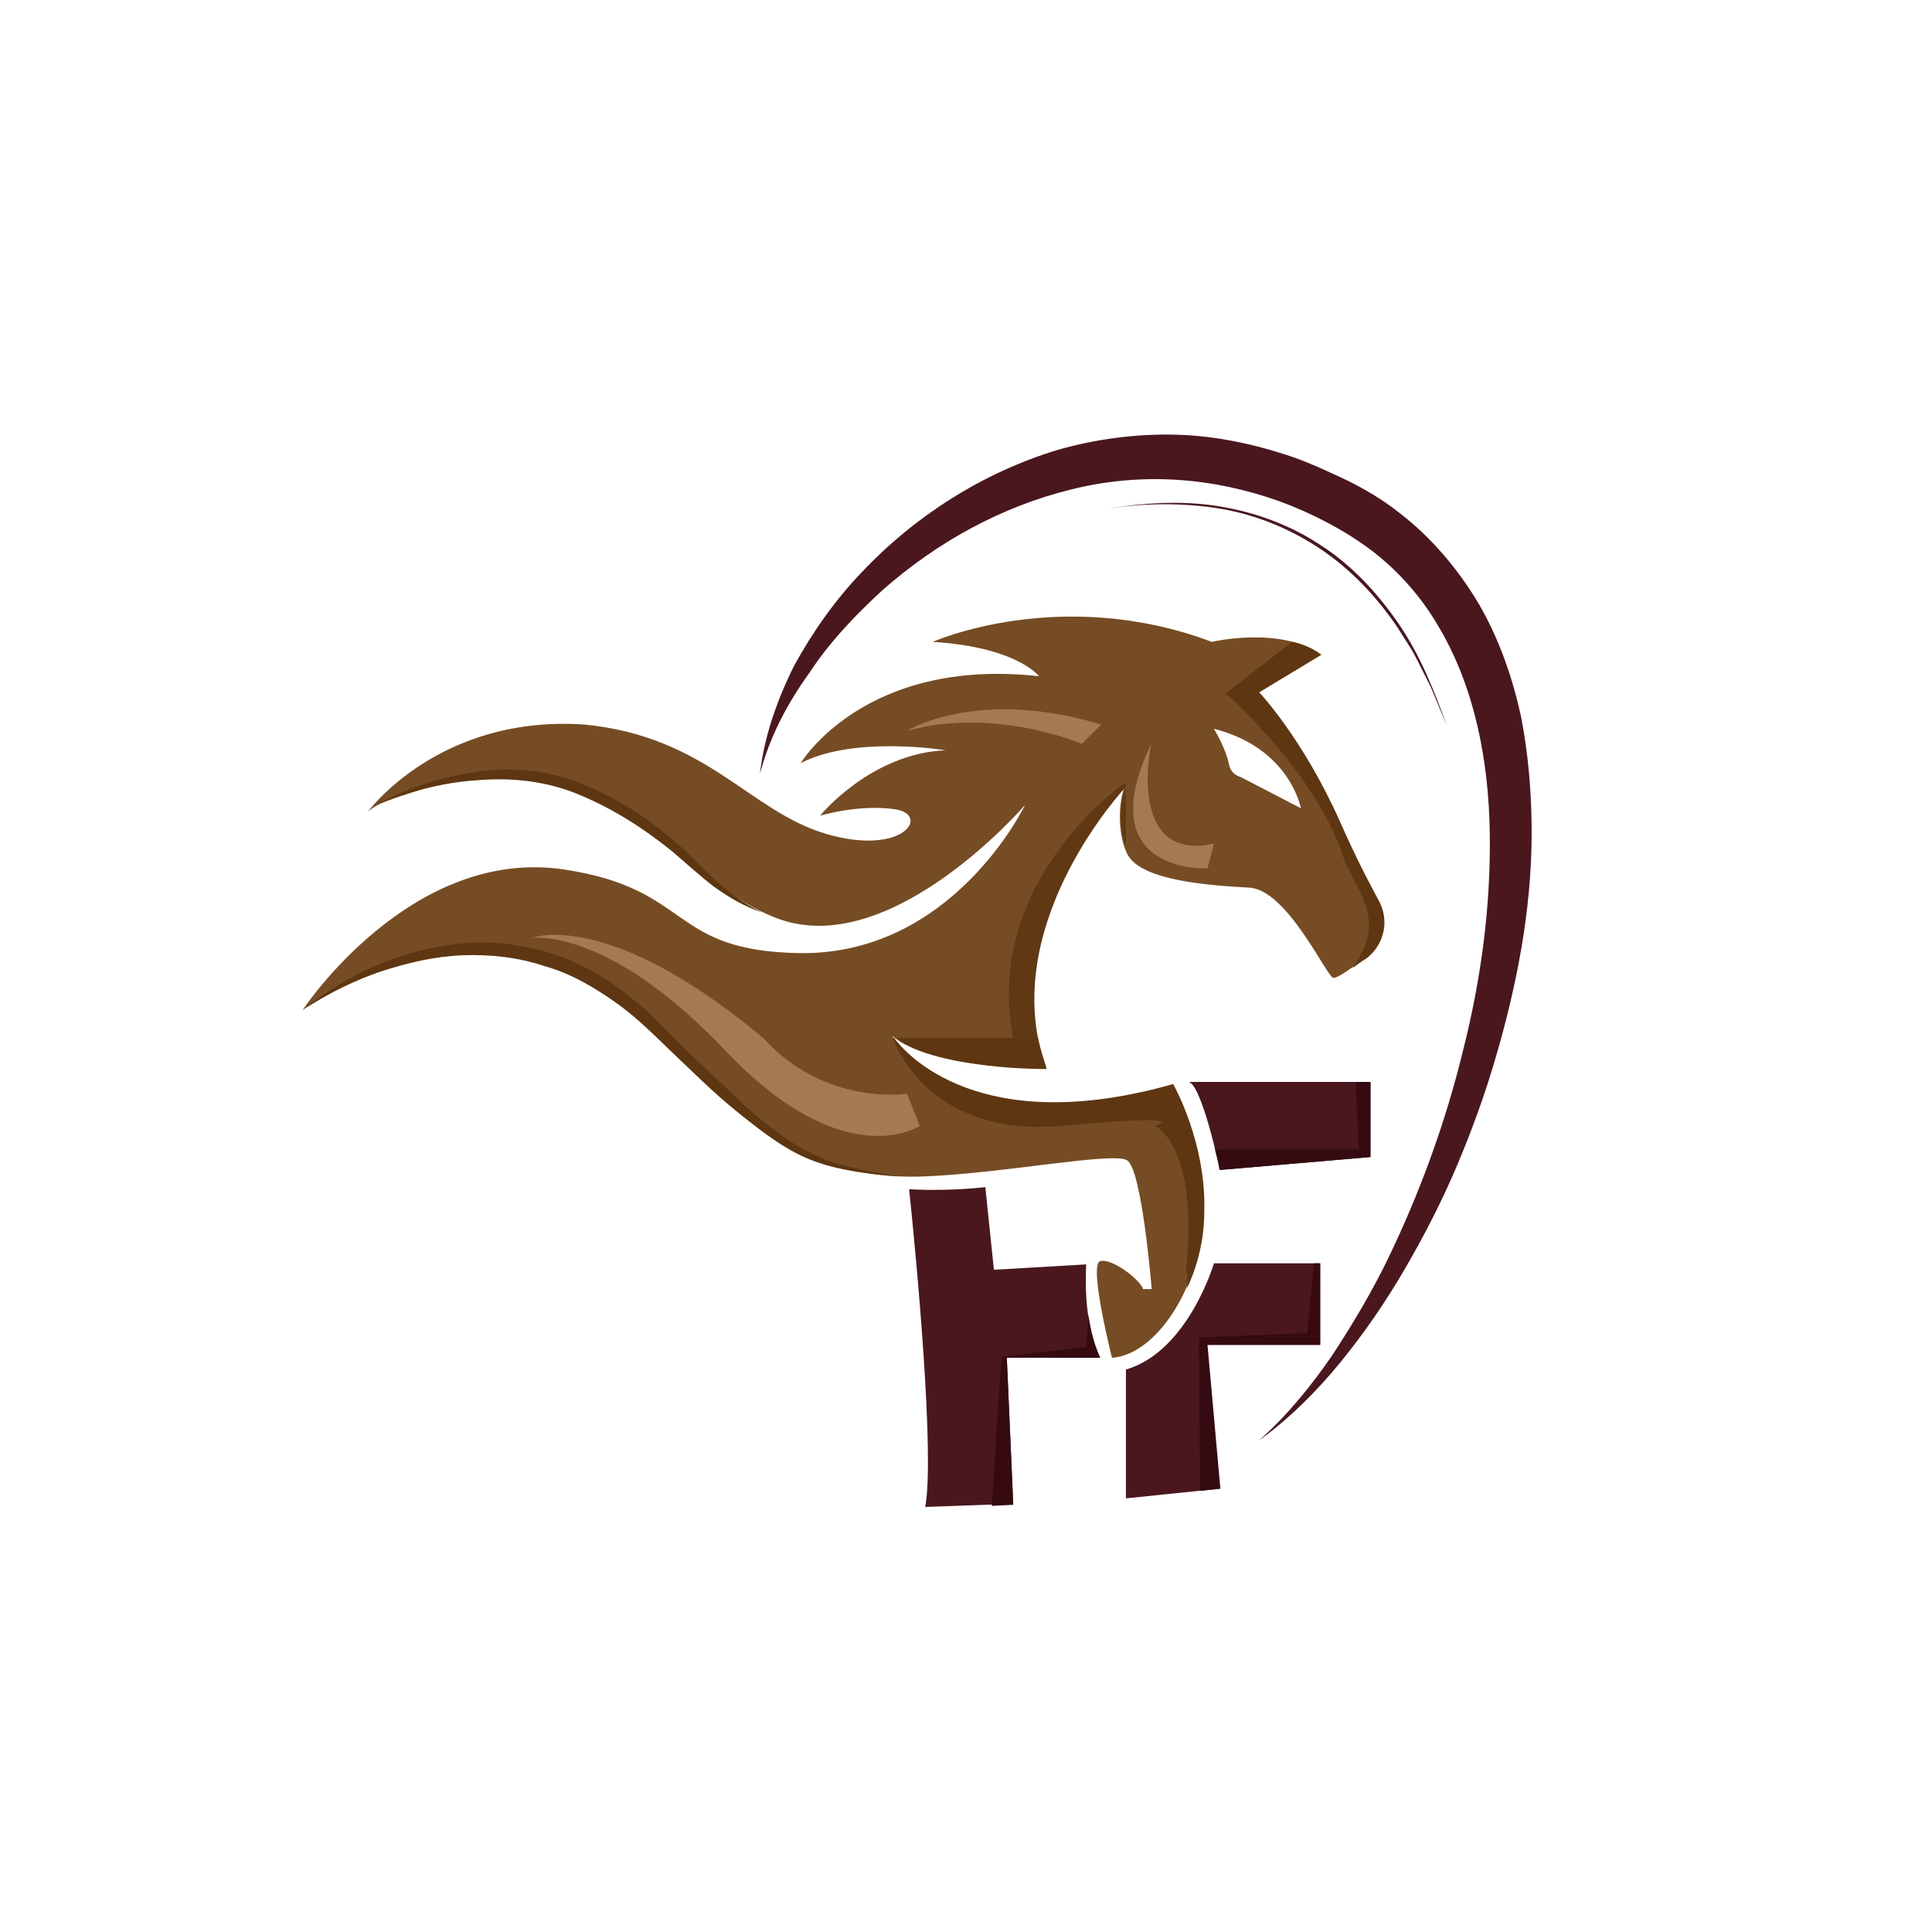 <?xml version="1.0" encoding="utf-8"?>
<!-- Generator: Adobe Illustrator 22.1.0, SVG Export Plug-In . SVG Version: 6.00 Build 0)  -->
<svg version="1.1" id="Layer_1" xmlns="http://www.w3.org/2000/svg" xmlns:xlink="http://www.w3.org/1999/xlink" x="0px" y="0px"
	 viewBox="0 0 180 180" style="enable-background:new 0 0 180 180;" xml:space="preserve">
<style type="text/css">
	.st0{fill:#764C24;}
	.st1{fill:#603813;}
	.st2{fill:#5E3611;}
	.st3{fill:#A47B50;}
	.st4{fill:#4A171E;}
	.st5{fill:#350A11;}
</style>
<g>
	<path class="st0" d="M124.9,76.7c-3.5-7.9-7.6-12.2-7.6-12.2l5.8-3.5c-3.8-2.7-10.2-1.2-10.2-1.2c-14.1-5.3-26,0-26,0
		c7.9,0.5,9.9,3.2,9.9,3.2c-16.3-1.8-22.2,8.1-22.2,8.1c5-2.6,13.5-1.2,13.5-1.2c-7,0.3-11.7,6.1-11.7,6.1s3.6-1.1,7-0.6
		c3.3,0.5,0.8,4.4-6.4,2.3s-11.1-9.1-22.6-10.2c-13.5-0.9-20.1,8.1-20.1,8.1s4.6-4,16.1-3.2c7.8,1.1,15,10.8,22.4,13.3
		C83.3,89.2,95.5,75,95.5,75s-6.7,14-21,13.8c-12.3-0.2-9.9-6-22-7.8c-14.3-2.1-24.3,13.1-24.3,13.1s18.2-12.9,32.5,1.5
		c10.2,12.2,18.1,14.3,25.5,14c7.4-0.3,17.5-2.3,18.8-1.5c1.4,0.8,2.3,12,2.3,12h-0.8c-0.3-0.9-2.9-2.9-4-2.6s1.1,9,1.1,9
		c4.3-0.3,8.4-7,8.5-13.5s-2.9-11.9-2.9-11.9c-19.8,5.6-26.1-4.6-26.1-4.6c3.8,3.2,14.3,3,14.3,3c-4.6-12.7,6.3-25.1,7.6-26.6
		c-0.7,0.9-1.1,4.6,0.1,6.8c1.4,2.4,7.8,2.8,11.3,3s7.1,8.1,7.8,8.4c0.3,0.1,1.6-0.8,2.9-1.8c1.7-1.3,2.2-3.6,1.1-5.5
		C127.6,82.3,126.4,80.1,124.9,76.7z M114.5,71.2c-0.3-1.5-1.4-3.3-1.4-3.3c7.1,1.8,8.1,7.4,8.1,7.4l-5.6-2.9
		C114.9,72.2,114.6,71.7,114.5,71.2z"/>
	<g>
		<path class="st1" d="M104.9,78.9v-5.5C104.4,74.5,104.2,77,104.9,78.9z"/>
		<path class="st1" d="M83.4,96.7L83.4,96.7"/>
		<path class="st1" d="M94.4,96.7c0,0-1.7,1.7-10.8,0.1c4.1,2.9,13.9,2.8,13.9,2.8c-4.4-12.1,5.3-24,7.4-26.3v-0.4
			C104.9,72.8,91.5,82.1,94.4,96.7z"/>
	</g>
	<g>
		<path class="st2" d="M110.6,120c1-2.1,1.6-4.6,1.6-7.1c0.2-6.5-2.9-11.9-2.9-11.9c-18,5.1-24.9-2.8-26-4.3h-0.1
			c0,0,2.9,9.3,15.7,8.2c12.8-1.2,8.7,0,8.7,0s4.1,1.7,2.9,13.4C110.7,119,110.6,119.6,110.6,120z"/>
		<path class="st2" d="M97.5,99.5c-0.3-0.9-0.6-1.9-0.8-2.8H83.5C87.6,99.7,97.5,99.5,97.5,99.5z"/>
	</g>
	<path class="st3" d="M113.1,78.6l-0.6,2.3c0,0-11.1,0.6-5.2-11.7C107.2,69.3,104.9,80.4,113.1,78.6z"/>
	<path class="st3" d="M100.8,69.3c0,0-8.2-3.5-16.3-1.2c0,0,6.4-4.1,18.1-0.6L100.8,69.3z"/>
	<path class="st3" d="M85.7,104.9c0,0-7,4.7-18.1-7S49.5,87.4,49.5,87.4s7-2.9,21.6,9.3c5.8,6.4,13.4,5.2,13.4,5.2L85.7,104.9z"/>
	<g>
		<g>
			<path class="st4" d="M104.9,127.6v12l8.7-0.9l-1.2-13.4H123v-7.6h-9.9C113.1,117.7,110.7,125.9,104.9,127.6z"/>
			<path class="st4" d="M110.7,100.8h16.9v7l-14,1.2C113.7,109,111.9,100.8,110.7,100.8z"/>
			<path class="st4" d="M102.5,126.5c-1.4-3-1.4-6.6-1.3-8.7l-8.6,0.5l-0.8-7.7c-2.6,0.3-5.3,0.3-7.1,0.2c0.7,6.6,2.4,24.9,1.5,29.6
				l8.2-0.3l-0.6-13.7L102.5,126.5L102.5,126.5z"/>
		</g>
	</g>
	<path class="st2" d="M124.9,76.7c-3.5-7.9-7.6-12.2-7.6-12.2l5.8-3.5c-0.8-0.6-1.7-1-2.7-1.2l-6.2,4.8c0,0,8.7,7.6,11.1,15.7
		c1.7,3.5,3.7,5.7,0.7,9.9c0.4-0.3,0.8-0.6,1.3-0.9c1.7-1.3,2.2-3.6,1.1-5.5C127.6,82.3,126.4,80.1,124.9,76.7z"/>
	<g>
		<path class="st2" d="M34.9,75.1c2.9-1.7,6.2-2.7,9.6-3.2c3.4-0.5,6.9-0.1,10.1,1.3c3.1,1.3,6.1,3.2,8.6,5.5
			c1.3,1.1,2.4,2.4,3.7,3.5c1.2,1.1,2.6,2.1,4.1,2.8c-1.6-0.5-3.1-1.4-4.5-2.4c-1.3-1-2.6-2.2-3.9-3.3c-2.6-2.1-5.4-3.9-8.5-5.2
			c-3-1.3-6.4-1.7-9.7-1.4c-1.7,0.1-3.3,0.4-4.9,0.8C38.1,73.9,36.5,74.4,34.9,75.1z"/>
	</g>
	<g>
		<path class="st2" d="M28.5,93.9c4.1-3.3,9.2-5.5,14.5-6c2.7-0.3,5.4,0.1,8,0.8c2.6,0.8,5,2.1,7.1,3.7c0.5,0.4,1,0.8,1.6,1.3
			c0.5,0.4,1,0.9,1.5,1.4l2.8,2.8c1.9,1.8,3.8,3.6,5.7,5.4c2,1.7,4,3.3,6.4,4.4s5,1.4,7.6,1.9c-2.6-0.2-5.3-0.5-7.8-1.4
			s-4.7-2.6-6.7-4.2c-2.1-1.7-4-3.5-5.9-5.3s-3.7-3.7-5.8-5.2s-4.3-2.8-6.8-3.5c-2.4-0.8-5-1.1-7.6-1s-5.1,0.7-7.6,1.5
			C33,91.3,30.7,92.5,28.5,93.9z"/>
	</g>
	<path class="st5" d="M101.2,125.5l-7.9,0.9l-0.9,13.9l2-0.1l-0.6-13.7h8.7c-0.6-1.3-0.9-2.7-1.1-4l0,0L101.2,125.5z"/>
	<polygon class="st5" points="121.8,124.2 111.7,124.6 111.8,138.9 113.7,138.7 112.5,125.3 123,125.3 123,117.7 122.4,117.7 
		122.4,117.7 	"/>
	<path class="st5" d="M113.7,109l14-1.2v-7h-1.4l0.3,6.3h-13.4C113.5,108.2,113.7,109,113.7,109z"/>
	<path class="st4" d="M70.8,72.1c0.4-3.5,1.6-6.9,3.2-10.1c1.7-3.1,3.8-6.1,6.3-8.7c4.9-5.2,11.3-9.3,18.3-11.4
		c3.5-1,7.3-1.5,11-1.4s7.4,0.9,10.9,2.1c1.7,0.6,3.4,1.4,5.1,2.2c1.6,0.8,3.3,1.8,4.8,3c3,2.3,5.5,5.3,7.4,8.5
		c1.9,3.3,3.1,6.8,3.9,10.4c0.7,3.6,1,7.2,1,10.9c0,7.2-1.4,14.3-3.4,21.1c-1,3.4-2.2,6.7-3.6,10c-1.4,3.3-3,6.4-4.8,9.5
		s-3.8,6-6,8.7s-4.8,5.3-7.6,7.3c2.6-2.3,4.8-5,6.8-7.9c1.9-2.9,3.7-5.9,5.2-9c3-6.2,5.4-12.8,7-19.4c1.7-6.7,2.6-13.5,2.5-20.3
		c-0.1-6.7-1.4-13.5-4.7-19.1c-1.6-2.8-3.8-5.3-6.3-7.2s-5.6-3.5-8.6-4.6c-3.1-1.1-6.3-1.8-9.6-2c-3.3-0.2-6.6,0.1-9.8,0.9
		c-6.5,1.6-12.5,4.9-17.6,9.4c-2.5,2.3-4.9,4.8-6.8,7.7C73.3,65.6,71.7,68.7,70.8,72.1z"/>
	<g>
		<path class="st4" d="M102.6,47.5c3.4-0.6,7-0.9,10.5-0.4s6.9,1.7,9.8,3.6c3,1.9,5.4,4.5,7.4,7.4s3.3,6.2,4.5,9.5l-1-2.4l-0.5-1.2
			l-0.6-1.2c-0.4-0.8-0.8-1.6-1.2-2.3l-1.4-2.2c-2-2.9-4.4-5.4-7.3-7.3c-2.9-1.9-6.2-3.2-9.7-3.7C109.6,46.8,106,46.9,102.6,47.5z"
			/>
	</g>
</g>
</svg>
